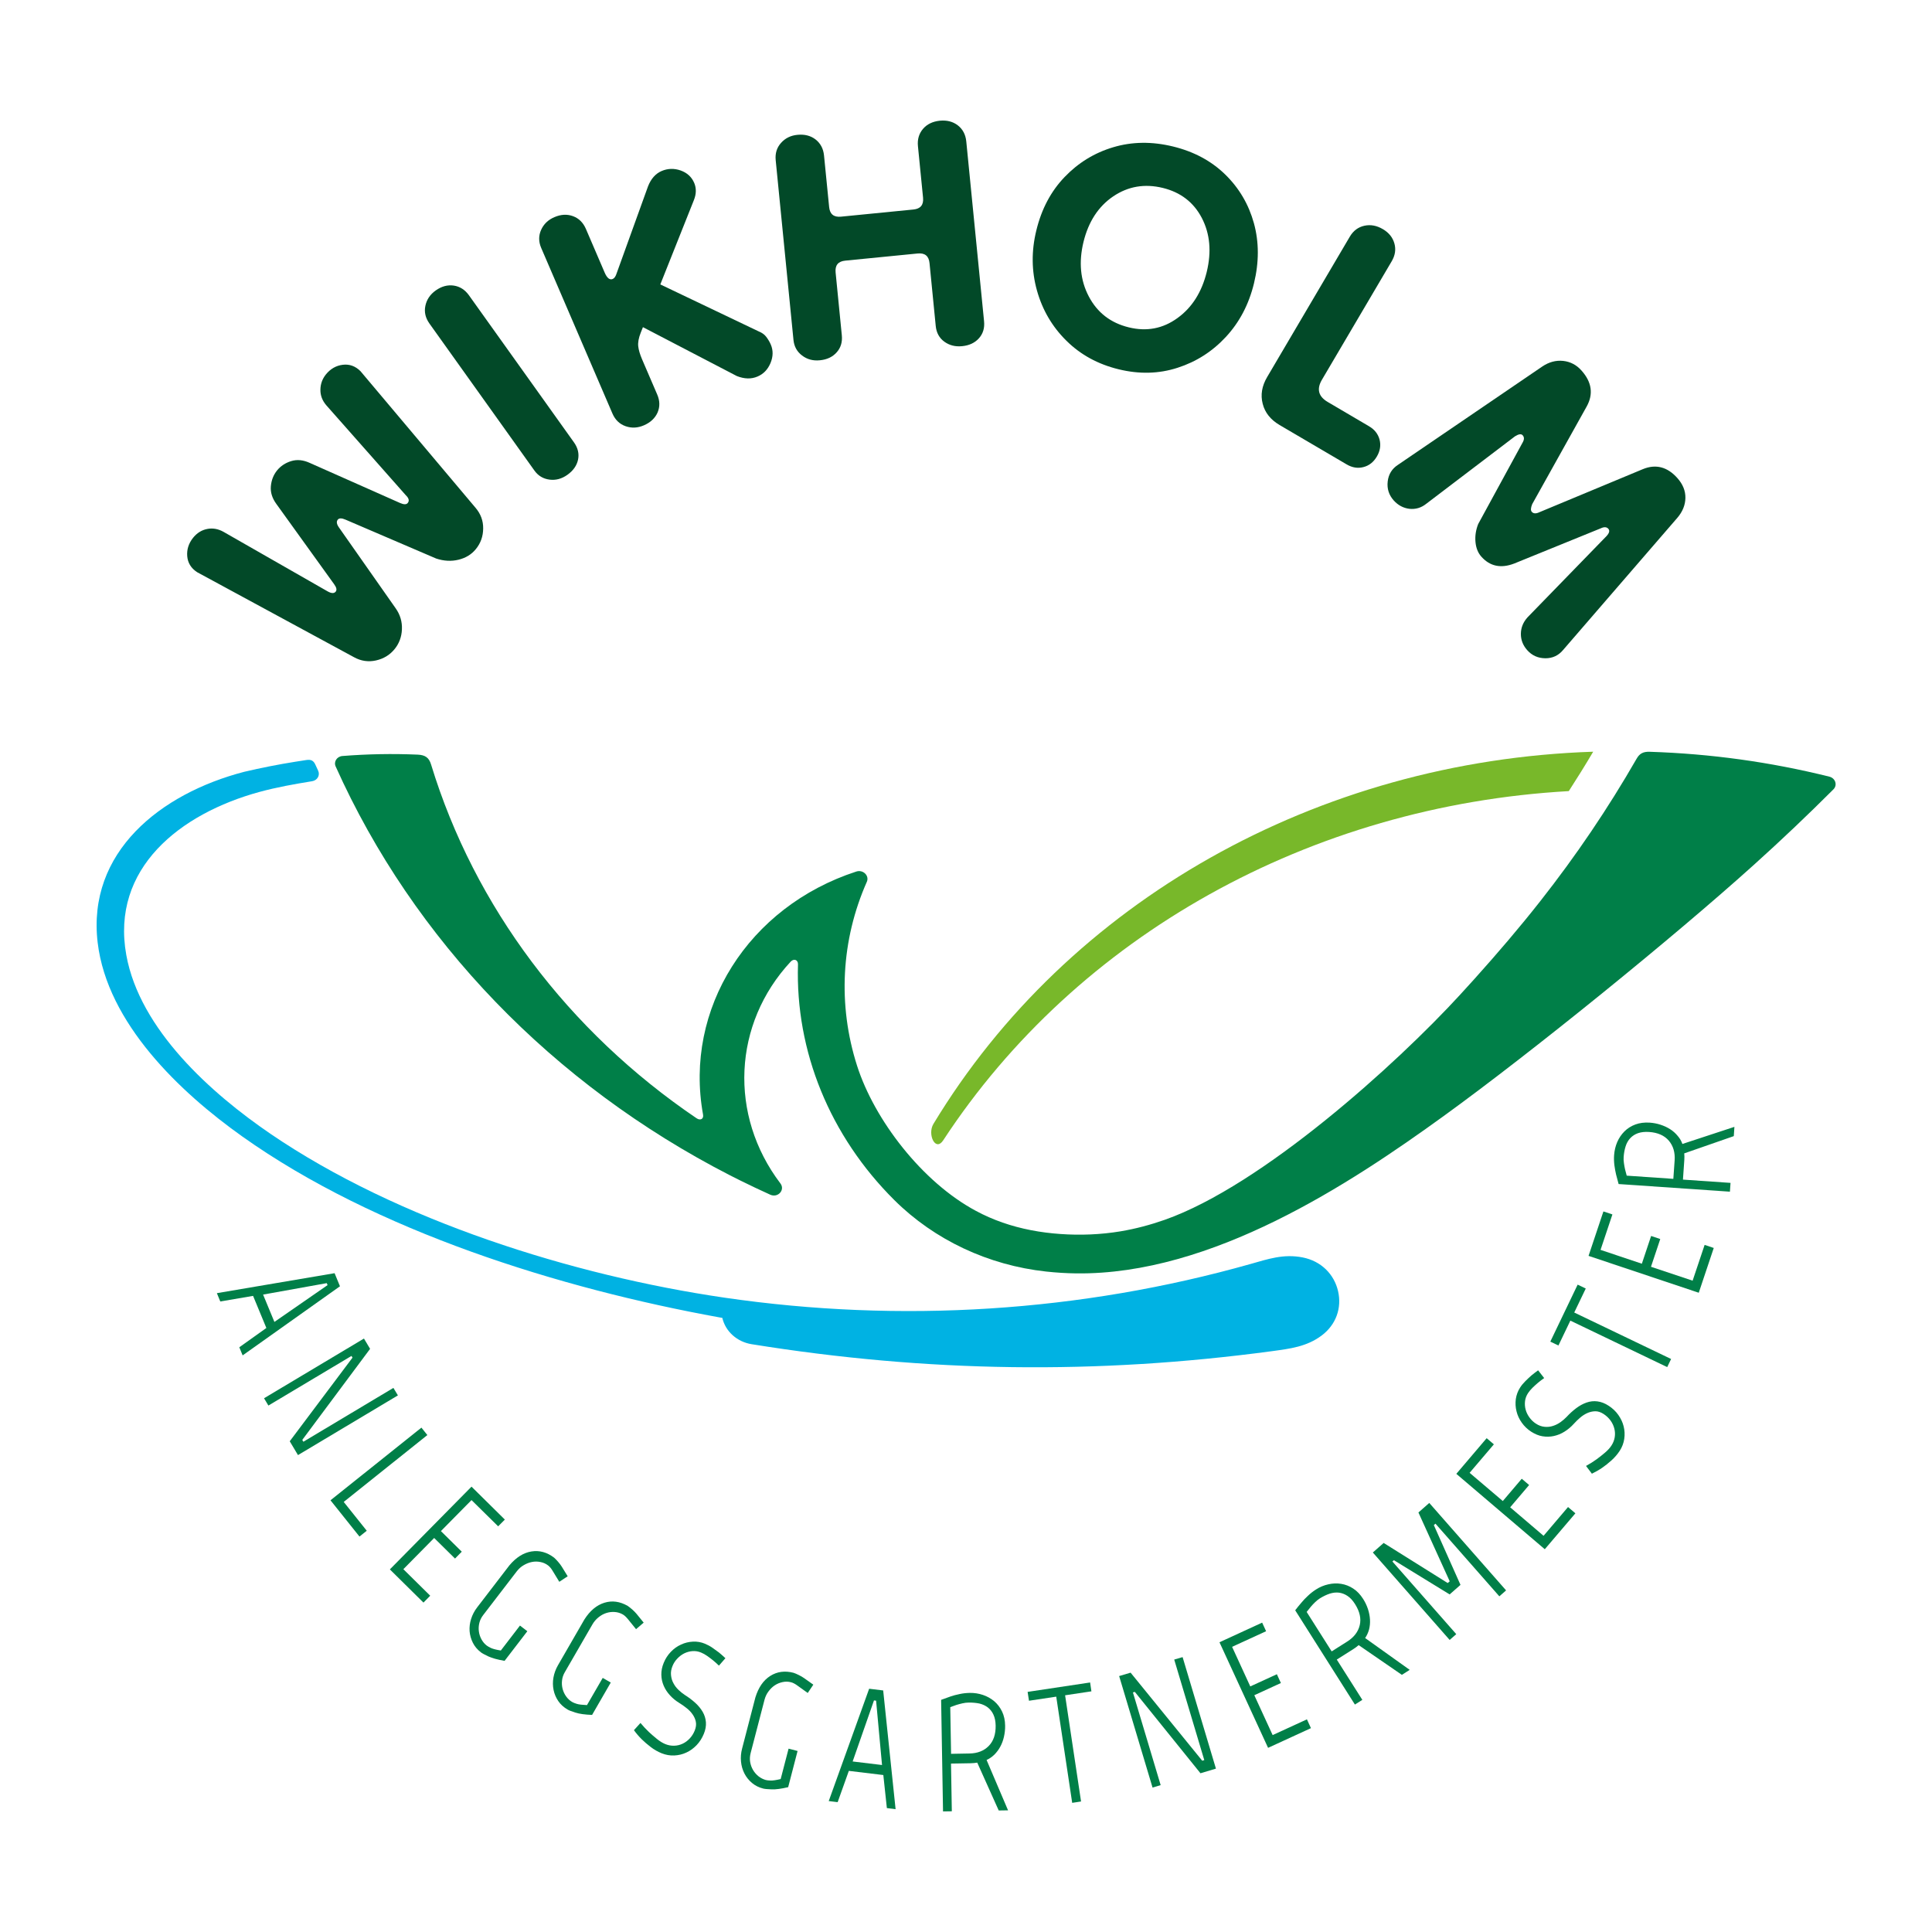 <?xml version="1.0" encoding="utf-8"?>
<!-- Generator: Adobe Illustrator 28.0.0, SVG Export Plug-In . SVG Version: 6.00 Build 0)  -->
<svg version="1.1" id="Layer_1" xmlns="http://www.w3.org/2000/svg" xmlns:xlink="http://www.w3.org/1999/xlink" x="0px" y="0px"
	 viewBox="0 0 283.46 283.46" style="enable-background:new 0 0 283.46 283.46;" xml:space="preserve">
<style type="text/css">
	.st0{fill:#007F48;}
	.st1{fill:#78B82A;}
	.st2{fill:#00B2E3;}
	.st3{fill:#024928;}
</style>
<g>
	<g>
		<path class="st0" d="M32.32,190.95l-0.5-1.22l17.27-2.93l0.79,1.92l-14.28,10.14l-0.49-1.19l3.97-2.83l-1.95-4.71L32.32,190.95z
			 M48.06,188.55l-0.12-0.29l-9.34,1.68l1.66,4.01L48.06,188.55z"/>
		<path class="st0" d="M58.38,204.73l-14.66,8.76l-1.21-2.03l9.21-12.27l-0.15-0.25l-12.19,7.28l-0.64-1.07l14.66-8.76l0.9,1.51
			l-9.95,13.36l0.16,0.27l13.21-7.9L58.38,204.73z"/>
		<path class="st0" d="M61.83,209.46l0.87,1.09l-12.27,9.81l3.38,4.23l-1.07,0.85l-4.25-5.32L61.83,209.46z"/>
		<path class="st0" d="M74.07,222.95l-0.98,0.99l-3.91-3.85l-4.49,4.55l3.06,3.02l-0.99,1.01l-3.06-3.02l-4.52,4.58l3.94,3.89
			l-0.99,1.01l-4.93-4.87l11.98-12.14L74.07,222.95z"/>
		<path class="st0" d="M75.83,230.53l-4.93,6.42c-0.28,0.36-0.47,0.75-0.57,1.16c-0.1,0.41-0.13,0.83-0.07,1.24
			c0.05,0.41,0.18,0.8,0.38,1.17c0.2,0.37,0.46,0.68,0.78,0.92c0.13,0.1,0.33,0.21,0.61,0.35c0.28,0.13,0.76,0.26,1.45,0.37
			l2.81-3.66l1.08,0.83l-3.34,4.35c-1.03-0.18-1.82-0.4-2.37-0.65c-0.55-0.26-0.92-0.46-1.1-0.6c-0.52-0.4-0.91-0.86-1.18-1.4
			c-0.27-0.54-0.43-1.11-0.48-1.7c-0.04-0.6,0.03-1.2,0.22-1.8c0.19-0.6,0.48-1.17,0.89-1.7l4.72-6.15
			c0.98-1.17,2.06-1.86,3.24-2.05c1.17-0.19,2.28,0.11,3.33,0.91c0.17,0.15,0.36,0.35,0.58,0.6c0.22,0.25,0.4,0.49,0.55,0.73
			l0.86,1.4l-1.23,0.81l-0.95-1.56c-0.22-0.38-0.45-0.65-0.68-0.83c-0.34-0.26-0.71-0.43-1.13-0.51c-0.42-0.09-0.84-0.09-1.25-0.01
			c-0.42,0.08-0.82,0.24-1.21,0.47C76.44,229.87,76.11,230.17,75.83,230.53z"/>
		<path class="st0" d="M86.92,238.33l-4.05,7.01c-0.23,0.39-0.37,0.8-0.41,1.23c-0.05,0.42-0.02,0.83,0.09,1.24
			c0.11,0.4,0.28,0.77,0.53,1.11c0.25,0.34,0.54,0.61,0.9,0.81c0.14,0.08,0.36,0.17,0.65,0.26c0.29,0.09,0.79,0.15,1.49,0.18
			l2.31-3.99l1.18,0.68l-2.74,4.75c-1.05-0.04-1.86-0.15-2.44-0.34c-0.58-0.18-0.97-0.33-1.16-0.45c-0.56-0.33-1.02-0.74-1.36-1.24
			c-0.34-0.5-0.57-1.04-0.69-1.63c-0.12-0.59-0.13-1.19-0.02-1.82c0.11-0.62,0.33-1.22,0.66-1.8l3.88-6.72
			c0.82-1.29,1.8-2.11,2.94-2.46c1.14-0.35,2.28-0.19,3.42,0.47c0.19,0.13,0.41,0.3,0.66,0.52c0.25,0.22,0.46,0.44,0.64,0.65
			l1.04,1.28l-1.12,0.96l-1.15-1.42c-0.27-0.34-0.53-0.59-0.79-0.74c-0.37-0.21-0.76-0.33-1.19-0.36c-0.42-0.03-0.84,0.02-1.24,0.15
			c-0.41,0.13-0.78,0.34-1.14,0.63C87.44,237.59,87.15,237.93,86.92,238.33z"/>
		<path class="st0" d="M103.26,254.4c-0.26,0.63-0.61,1.18-1.06,1.65c-0.45,0.47-0.95,0.83-1.5,1.08c-0.55,0.26-1.14,0.4-1.77,0.43
			c-0.63,0.03-1.24-0.08-1.85-0.32c-0.59-0.24-1.13-0.55-1.62-0.93c-0.5-0.38-0.92-0.75-1.29-1.11c-0.43-0.42-0.81-0.87-1.16-1.35
			l0.96-1.06c0.4,0.48,0.81,0.92,1.23,1.32c0.37,0.34,0.76,0.69,1.19,1.03c0.42,0.34,0.83,0.59,1.22,0.75
			c0.42,0.17,0.85,0.25,1.29,0.24c0.44-0.01,0.85-0.11,1.24-0.29c0.39-0.18,0.74-0.44,1.05-0.77c0.31-0.33,0.56-0.72,0.74-1.17
			c0.19-0.47,0.24-0.9,0.16-1.29c-0.08-0.4-0.25-0.76-0.49-1.1c-0.24-0.34-0.53-0.64-0.88-0.91c-0.34-0.27-0.69-0.52-1.04-0.73
			c-0.52-0.32-0.98-0.69-1.37-1.12c-0.4-0.43-0.71-0.9-0.93-1.41c-0.22-0.51-0.34-1.05-0.35-1.62c-0.01-0.57,0.1-1.15,0.35-1.75
			c0.25-0.62,0.6-1.15,1.04-1.61c0.44-0.46,0.94-0.82,1.5-1.07c0.55-0.26,1.14-0.4,1.75-0.43c0.61-0.03,1.2,0.07,1.77,0.31
			c0.36,0.15,0.72,0.34,1.07,0.58c0.35,0.24,0.67,0.47,0.97,0.7c0.33,0.27,0.64,0.55,0.95,0.84l-0.95,1.09
			c-0.28-0.27-0.56-0.53-0.87-0.78c-0.26-0.21-0.55-0.43-0.85-0.64c-0.3-0.21-0.6-0.38-0.9-0.5c-0.41-0.17-0.82-0.24-1.25-0.21
			s-0.82,0.14-1.2,0.32c-0.38,0.19-0.72,0.44-1.03,0.77c-0.31,0.32-0.55,0.69-0.71,1.09c-0.19,0.47-0.27,0.91-0.22,1.35
			c0.04,0.43,0.16,0.83,0.36,1.19c0.19,0.36,0.44,0.69,0.75,0.98c0.3,0.29,0.61,0.53,0.91,0.73c0.57,0.36,1.09,0.75,1.54,1.16
			c0.45,0.41,0.82,0.86,1.09,1.33c0.27,0.47,0.43,0.98,0.47,1.52C103.61,253.22,103.51,253.8,103.26,254.4z"/>
		<path class="st0" d="M112.17,249.38l-2.04,7.84c-0.11,0.44-0.14,0.87-0.07,1.29c0.07,0.42,0.21,0.81,0.42,1.17
			c0.21,0.36,0.48,0.67,0.8,0.93c0.33,0.26,0.69,0.44,1.08,0.55c0.16,0.04,0.39,0.07,0.7,0.08c0.31,0.01,0.8-0.06,1.48-0.22
			l1.16-4.46l1.32,0.34l-1.38,5.31c-1.02,0.24-1.83,0.35-2.44,0.32c-0.61-0.02-1.02-0.06-1.24-0.12c-0.63-0.16-1.18-0.44-1.64-0.83
			c-0.46-0.39-0.83-0.85-1.1-1.38c-0.27-0.53-0.44-1.11-0.5-1.74c-0.06-0.63-0.01-1.27,0.16-1.91l1.95-7.51
			c0.45-1.46,1.17-2.51,2.18-3.15c1.01-0.64,2.15-0.79,3.42-0.46c0.22,0.07,0.47,0.18,0.77,0.33c0.3,0.14,0.56,0.3,0.79,0.46
			l1.34,0.95l-0.82,1.22l-1.49-1.07c-0.35-0.26-0.67-0.43-0.95-0.5c-0.41-0.11-0.82-0.12-1.24-0.03c-0.42,0.09-0.8,0.24-1.16,0.48
			s-0.66,0.54-0.93,0.91C112.47,248.54,112.29,248.94,112.17,249.38z"/>
		<path class="st0" d="M122.9,264.41l-1.31-0.16l5.93-16.48l2.06,0.25l1.82,17.42l-1.28-0.16l-0.52-4.85l-5.06-0.61L122.9,264.41z
			 M128.54,249.52l-0.31-0.04l-3.13,8.96l4.31,0.52L128.54,249.52z"/>
		<path class="st0" d="M144.75,258.22l3.15,7.39l-1.37,0.02l-3.15-7.02c-0.29,0.05-0.61,0.08-0.95,0.09l-2.9,0.05l0.12,7l-1.29,0.02
			l-0.28-16.37c0.44-0.17,0.89-0.33,1.36-0.49c0.4-0.14,0.85-0.26,1.35-0.36c0.49-0.11,0.99-0.16,1.5-0.17
			c0.67-0.01,1.31,0.09,1.93,0.3c0.62,0.21,1.17,0.52,1.65,0.92c0.48,0.41,0.86,0.91,1.15,1.51c0.29,0.6,0.44,1.29,0.45,2.07
			c0.01,0.55-0.05,1.09-0.17,1.63c-0.12,0.53-0.3,1.02-0.54,1.46c-0.24,0.44-0.53,0.83-0.87,1.17
			C145.55,257.77,145.17,258.03,144.75,258.22z M142.11,249.8c-0.29,0-0.59,0.04-0.9,0.11c-0.31,0.07-0.6,0.15-0.87,0.23
			c-0.31,0.1-0.61,0.21-0.92,0.33l0.12,6.85l2.71-0.05c1.17-0.02,2.11-0.39,2.81-1.1c0.7-0.71,1.04-1.71,1.02-2.99
			c-0.01-0.63-0.12-1.17-0.32-1.6c-0.2-0.44-0.48-0.79-0.82-1.06c-0.35-0.27-0.76-0.46-1.24-0.58
			C143.21,249.84,142.68,249.79,142.11,249.8z"/>
		<path class="st0" d="M160.13,248.15l-3.86,0.58l2.34,15.58l-1.3,0.2l-2.34-15.58l-4,0.6l-0.2-1.3l9.17-1.38L160.13,248.15z"/>
		<path class="st0" d="M173.51,243.13l4.89,16.36l-2.27,0.68l-9.63-11.94l-0.28,0.08l4.07,13.6l-1.19,0.36l-4.9-16.36l1.68-0.5
			l10.51,12.92l0.3-0.09l-4.41-14.75L173.51,243.13z"/>
		<path class="st0" d="M185.18,238.07l0.58,1.26l-4.99,2.29l2.67,5.81l3.9-1.79l0.59,1.29l-3.9,1.79l2.69,5.85l5.03-2.31l0.59,1.29
			l-6.29,2.89l-7.13-15.49L185.18,238.07z"/>
		<path class="st0" d="M200.29,240.33l6.54,4.67l-1.15,0.73l-6.34-4.36c-0.22,0.2-0.48,0.39-0.76,0.57l-2.45,1.55l3.75,5.91
			l-1.09,0.69l-8.76-13.83c0.28-0.37,0.59-0.75,0.91-1.12c0.27-0.33,0.59-0.67,0.96-1.01c0.37-0.35,0.76-0.66,1.19-0.93
			c0.56-0.36,1.16-0.61,1.8-0.75c0.64-0.15,1.27-0.17,1.89-0.07c0.62,0.1,1.21,0.33,1.76,0.69c0.56,0.36,1.04,0.87,1.46,1.53
			c0.3,0.47,0.53,0.96,0.7,1.47c0.17,0.52,0.27,1.02,0.3,1.53c0.03,0.5-0.01,0.99-0.13,1.46
			C200.74,239.53,200.55,239.95,200.29,240.33z M193.65,234.51c-0.25,0.16-0.48,0.35-0.71,0.57c-0.23,0.22-0.43,0.44-0.62,0.66
			c-0.21,0.25-0.41,0.5-0.61,0.76l3.67,5.79l2.29-1.45c0.99-0.63,1.6-1.43,1.83-2.4c0.23-0.97,0-2-0.69-3.09
			c-0.34-0.54-0.71-0.94-1.11-1.2c-0.4-0.27-0.82-0.42-1.25-0.48c-0.44-0.05-0.89,0-1.36,0.15
			C194.61,233.98,194.14,234.21,193.65,234.51z"/>
		<path class="st0" d="M212.7,232.01l-4.59-10.1l1.59-1.4l11.27,12.83l-0.99,0.87l-9.37-10.66l-0.24,0.21l3.91,8.77l-1.59,1.4
			l-8.18-5.02l-0.22,0.19l9.37,10.66l-0.97,0.85l-11.27-12.83l1.59-1.4l9.39,5.88L212.7,232.01z"/>
		<path class="st0" d="M218.12,211.01l1.06,0.9l-3.56,4.18l4.87,4.14l2.78-3.27l1.08,0.92l-2.78,3.27l4.9,4.18l3.59-4.22l1.08,0.92
			l-4.49,5.27l-12.98-11.06L218.12,211.01z"/>
		<path class="st0" d="M236.02,206.25c0.57,0.37,1.05,0.82,1.42,1.35c0.37,0.53,0.64,1.09,0.78,1.68c0.15,0.59,0.18,1.2,0.09,1.82
			c-0.09,0.62-0.31,1.21-0.66,1.75c-0.35,0.53-0.75,1-1.22,1.42c-0.47,0.42-0.91,0.77-1.33,1.06c-0.49,0.34-1.01,0.63-1.54,0.89
			l-0.86-1.14c0.55-0.3,1.06-0.62,1.53-0.96c0.41-0.3,0.82-0.62,1.23-0.97c0.41-0.35,0.74-0.7,0.97-1.06
			c0.25-0.38,0.41-0.79,0.48-1.22c0.07-0.43,0.05-0.86-0.06-1.28c-0.11-0.42-0.29-0.81-0.56-1.18c-0.27-0.37-0.6-0.68-1.01-0.95
			c-0.42-0.27-0.83-0.41-1.24-0.4c-0.4,0.01-0.79,0.1-1.17,0.27c-0.37,0.17-0.73,0.4-1.06,0.69c-0.33,0.29-0.64,0.58-0.91,0.89
			c-0.41,0.45-0.86,0.83-1.36,1.14c-0.49,0.31-1.01,0.52-1.56,0.64c-0.54,0.12-1.1,0.13-1.66,0.04c-0.56-0.09-1.11-0.32-1.66-0.67
			c-0.56-0.36-1.02-0.81-1.39-1.33c-0.37-0.52-0.63-1.08-0.77-1.67c-0.15-0.59-0.18-1.19-0.1-1.8c0.09-0.6,0.3-1.17,0.63-1.68
			c0.21-0.33,0.47-0.64,0.77-0.94c0.3-0.3,0.59-0.57,0.87-0.82c0.33-0.27,0.67-0.53,1-0.77l0.89,1.14
			c-0.32,0.22-0.63,0.46-0.93,0.71c-0.26,0.22-0.52,0.46-0.78,0.71c-0.26,0.26-0.48,0.52-0.66,0.79c-0.24,0.37-0.39,0.76-0.44,1.18
			c-0.05,0.42-0.02,0.84,0.09,1.24c0.11,0.41,0.3,0.79,0.56,1.15c0.26,0.36,0.57,0.66,0.94,0.9c0.42,0.28,0.85,0.43,1.28,0.47
			c0.43,0.04,0.84,0,1.23-0.13c0.39-0.12,0.76-0.31,1.1-0.55c0.34-0.24,0.64-0.5,0.89-0.76c0.46-0.5,0.94-0.93,1.43-1.3
			c0.49-0.37,1-0.64,1.51-0.82c0.52-0.18,1.04-0.24,1.59-0.17C234.93,205.68,235.47,205.89,236.02,206.25z"/>
		<path class="st0" d="M232.66,189.05l-1.69,3.52l14.21,6.82l-0.57,1.19l-14.21-6.82l-1.75,3.65l-1.19-0.57l4.01-8.36L232.66,189.05
			z"/>
		<path class="st0" d="M235.25,177.74l1.32,0.44l-1.74,5.2l6.06,2.03l1.36-4.07l1.34,0.45l-1.36,4.07l6.11,2.04l1.76-5.25l1.34,0.45
			l-2.2,6.57l-16.17-5.41L235.25,177.74z"/>
		<path class="st0" d="M246.84,167.84l7.63-2.51l-0.09,1.36l-7.27,2.53c0.03,0.3,0.03,0.61,0.01,0.95l-0.2,2.9l6.98,0.48l-0.09,1.29
			l-16.33-1.12c-0.13-0.45-0.25-0.91-0.37-1.39c-0.1-0.41-0.18-0.87-0.25-1.37c-0.06-0.5-0.08-1-0.04-1.51
			c0.05-0.66,0.2-1.3,0.46-1.9c0.26-0.6,0.62-1.12,1.06-1.56s0.98-0.78,1.6-1.01c0.62-0.23,1.32-0.32,2.1-0.27
			c0.55,0.04,1.09,0.14,1.6,0.31c0.52,0.17,0.99,0.39,1.41,0.66c0.42,0.27,0.79,0.6,1.09,0.97
			C246.46,167.01,246.69,167.41,246.84,167.84z M238.22,169.74c-0.02,0.29-0.01,0.59,0.04,0.91c0.04,0.31,0.1,0.61,0.16,0.89
			c0.08,0.32,0.16,0.63,0.25,0.95l6.84,0.47l0.19-2.7c0.08-1.17-0.2-2.13-0.85-2.9c-0.65-0.76-1.61-1.19-2.9-1.28
			c-0.63-0.04-1.17,0.02-1.63,0.18c-0.45,0.16-0.83,0.41-1.13,0.73c-0.3,0.32-0.53,0.72-0.68,1.19S238.26,169.18,238.22,169.74z"/>
	</g>
	<g>
		<path class="st1" d="M233.75,110.29c-1.15,1.95-2.35,3.88-3.58,5.78c-37.93,2.14-72.13,21.22-91.78,51.23
			c-1.14,1.74-2.36-0.87-1.44-2.4C156.68,132.26,193.26,111.62,233.75,110.29z"/>
		<path class="st0" d="M102.2,164.07c0.56,0.38,1.07,0.1,0.95-0.54c-2.82-15.51,6.64-30.51,22.49-35.66
			c0.99-0.32,1.94,0.61,1.54,1.51c-3.78,8.53-4.29,18.06-1.43,26.99c2.54,7.93,9.53,17.06,17.44,21.29
			c1.24,0.67,2.55,1.24,3.89,1.71c2.73,0.95,5.6,1.48,8.49,1.68c2.95,0.21,5.93,0.09,8.83-0.39c2.21-0.37,4.38-0.95,6.49-1.69
			c14.32-5.05,34.01-22.86,43.31-33c0.71-0.77,1.41-1.55,2.12-2.33c3.35-3.73,6.6-7.52,9.68-11.44c5.24-6.66,9.93-13.59,14.12-20.88
			c0.44-0.77,0.97-1.05,1.92-1.02c8.97,0.29,17.65,1.49,26.36,3.65c0.89,0.22,1.22,1.24,0.6,1.86c-3.8,3.8-7.7,7.5-11.71,11.11
			c-11.76,10.6-32.54,27.46-45.47,36.82c-13.83,10.01-34.03,23.33-53.92,23.09c-1.47-0.02-2.94-0.11-4.41-0.27
			c-8.49-0.92-16.39-4.64-22.27-10.48c-9.45-9.39-14.54-21.84-14.14-34.59c0.02-0.67-0.6-0.9-1.07-0.4
			c-8.48,9.12-9.1,22.54-1.51,32.54c0.73,0.96-0.37,2.17-1.5,1.65c-1.48-0.67-2.94-1.36-4.39-2.08c-0.51-0.25-1.02-0.51-1.53-0.77
			c-25.99-13.34-46.41-34.51-57.83-59.97c-0.32-0.7,0.18-1.48,1-1.54c3.68-0.29,7.34-0.36,11.03-0.2c1.12,0.05,1.67,0.45,1.97,1.46
			C69.61,133,83.34,151.29,102.2,164.07z"/>
		<path class="st2" d="M43.27,111.77c0.56-0.09,1.11-0.18,1.67-0.26c0.7-0.11,1.07,0.09,1.34,0.7c0.13,0.29,0.26,0.58,0.4,0.87
			c0.31,0.67-0.12,1.42-0.89,1.54c-2.6,0.42-5.18,0.88-7.72,1.57c-11.65,3.18-21.84,11.21-19.54,23.93
			c1.98,10.96,12.49,20.32,21.15,26.23c18.67,12.73,44.34,20.78,66.6,24.04c25.9,3.78,52.28,2.1,77.2-4.94
			c2.52-0.71,4.83-1.52,7.65-0.96c2.72,0.54,4.62,2.47,5.19,4.95c0.57,2.47-0.3,4.92-2.4,6.5c-2.22,1.66-4.66,1.94-7.28,2.3
			c-25.75,3.46-50.6,3.13-76.36-1.02c-2.14-0.34-3.85-1.88-4.3-3.86c-0.15-0.03-0.3-0.06-0.46-0.08
			c-23.36-4.24-50.4-12.63-69.99-26.55c-9.12-6.48-19.79-16.6-21.2-28.43c-1.58-13.28,9.2-21.86,21.5-25.06
			C38.29,112.66,40.77,112.17,43.27,111.77c0.61-0.1,1.22-0.19,1.83-0.27"/>
	</g>
	<g>
		<path class="st3" d="M57.89,95.24c-0.7,0.86-1.61,1.41-2.73,1.66c-1.12,0.25-2.2,0.09-3.23-0.48L28.92,83.95
			c-0.89-0.58-1.37-1.37-1.45-2.35c-0.08-0.98,0.21-1.89,0.87-2.71c0.57-0.7,1.25-1.12,2.06-1.28c0.81-0.16,1.61-0.02,2.41,0.43
			l15.25,8.72c0.56,0.32,0.95,0.33,1.19,0.05c0.2-0.25,0.13-0.61-0.23-1.1l-8.48-11.78c-0.61-0.84-0.88-1.7-0.8-2.59
			c0.08-0.89,0.38-1.66,0.91-2.32c0.53-0.65,1.23-1.11,2.08-1.37c0.86-0.26,1.75-0.17,2.7,0.26l13.27,5.89
			c0.55,0.24,0.93,0.24,1.12,0c0.27-0.33,0.17-0.71-0.29-1.15L47.89,59.48c-0.6-0.69-0.89-1.45-0.88-2.3
			c0.01-0.84,0.28-1.59,0.81-2.25c0.67-0.82,1.49-1.29,2.47-1.41c0.98-0.12,1.85,0.19,2.6,0.94l16.87,20.03
			c0.77,0.9,1.15,1.92,1.13,3.06c-0.01,1.15-0.37,2.15-1.07,3.01c-0.63,0.78-1.48,1.3-2.54,1.56c-1.06,0.26-2.16,0.2-3.28-0.17
			l-13.31-5.71c-0.55-0.24-0.93-0.24-1.13,0c-0.23,0.29-0.17,0.67,0.18,1.16l8.32,11.86c0.66,0.94,0.96,1.97,0.91,3.09
			C58.92,93.46,58.56,94.42,57.89,95.24z"/>
		<path class="st3" d="M83.24,69.67c-0.82,0.58-1.69,0.82-2.61,0.7c-0.93-0.12-1.67-0.56-2.22-1.33L63,47.46
			c-0.58-0.82-0.78-1.68-0.59-2.59c0.19-0.91,0.69-1.66,1.51-2.25c0.86-0.61,1.74-0.85,2.65-0.72c0.9,0.13,1.65,0.61,2.23,1.42
			L84.21,64.9c0.58,0.82,0.78,1.66,0.6,2.54C84.62,68.32,84.1,69.06,83.24,69.67z"/>
		<path class="st3" d="M94.48,62.4c-0.92,0.4-1.82,0.44-2.7,0.13c-0.88-0.31-1.52-0.93-1.92-1.85L79.41,36.39
			c-0.4-0.92-0.4-1.81-0.02-2.66c0.38-0.85,1.03-1.48,1.95-1.87c0.97-0.42,1.88-0.46,2.74-0.14c0.86,0.32,1.48,0.94,1.88,1.86
			l2.75,6.4c0.35,0.82,0.75,1.14,1.19,0.95c0.24-0.1,0.44-0.39,0.58-0.85l4.6-12.75c0.44-1.11,1.1-1.85,1.97-2.23
			c0.92-0.4,1.86-0.42,2.81-0.09c0.95,0.34,1.61,0.94,1.99,1.82c0.33,0.78,0.32,1.62-0.04,2.52l-4.93,12.38l14.43,6.89
			c0.48,0.19,0.86,0.46,1.12,0.81c0.26,0.35,0.48,0.71,0.65,1.1c0.38,0.87,0.36,1.78-0.03,2.73c-0.4,0.95-1.03,1.61-1.9,1.98
			c-0.92,0.4-1.94,0.37-3.05-0.07l-13.77-7.17l-0.33,0.83c-0.3,0.76-0.42,1.42-0.36,1.97c0.06,0.55,0.25,1.18,0.56,1.91l2.22,5.16
			c0.4,0.92,0.42,1.8,0.06,2.65C96.11,61.35,95.45,61.98,94.48,62.4z"/>
		<path class="st3" d="M120.29,52.86c-1,0.1-1.87-0.13-2.61-0.7c-0.75-0.56-1.16-1.32-1.26-2.26l-2.61-26.39
			c-0.1-1,0.16-1.85,0.78-2.54c0.62-0.7,1.43-1.1,2.43-1.19c1.05-0.1,1.93,0.13,2.65,0.69c0.72,0.57,1.13,1.35,1.23,2.34l0.75,7.56
			c0.1,1.05,0.68,1.52,1.73,1.42l10.63-1.05c1.05-0.1,1.52-0.68,1.42-1.73l-0.75-7.56c-0.1-1,0.15-1.84,0.74-2.54
			c0.59-0.69,1.42-1.09,2.47-1.2c1.05-0.1,1.93,0.13,2.65,0.69s1.13,1.35,1.23,2.34l2.61,26.39c0.1,1-0.15,1.83-0.75,2.5
			c-0.6,0.67-1.42,1.06-2.47,1.16c-1,0.1-1.87-0.12-2.61-0.66c-0.74-0.54-1.16-1.3-1.26-2.3l-0.91-9.22
			c-0.1-1.05-0.68-1.52-1.73-1.42l-10.63,1.05c-1.05,0.1-1.52,0.68-1.42,1.73l0.91,9.22c0.1,1-0.15,1.83-0.75,2.5
			C122.16,52.37,121.34,52.76,120.29,52.86z"/>
		<path class="st3" d="M164.12,54.18c-3.03-0.74-5.58-2.13-7.66-4.19c-2.08-2.05-3.52-4.51-4.32-7.37c-0.8-2.86-0.83-5.8-0.09-8.82
			c0.76-3.13,2.14-5.74,4.15-7.83c2-2.09,4.38-3.55,7.14-4.37c2.75-0.82,5.67-0.86,8.75-0.11c3.08,0.75,5.63,2.12,7.67,4.11
			c2.04,1.99,3.44,4.37,4.21,7.14c0.76,2.77,0.77,5.71,0.01,8.84c-0.75,3.08-2.12,5.69-4.11,7.84c-1.99,2.15-4.36,3.66-7.1,4.54
			C170.03,54.85,167.14,54.92,164.12,54.18z M165.62,48.03c2.62,0.64,4.99,0.19,7.13-1.36c2.14-1.54,3.57-3.8,4.3-6.77
			c0.72-2.97,0.48-5.61-0.72-7.92c-1.2-2.3-3.11-3.77-5.73-4.41c-2.67-0.65-5.09-0.23-7.27,1.24c-2.18,1.48-3.63,3.71-4.36,6.68
			c-0.72,2.97-0.47,5.64,0.78,8.01C161,45.87,162.95,47.38,165.62,48.03z"/>
		<path class="st3" d="M187.74,62.36c-1.32-0.78-2.15-1.81-2.48-3.12c-0.34-1.3-0.12-2.61,0.66-3.93l12.13-20.6
			c0.51-0.86,1.22-1.39,2.13-1.59c0.91-0.2,1.82-0.03,2.73,0.51c0.86,0.51,1.42,1.2,1.67,2.08c0.25,0.88,0.12,1.75-0.39,2.62
			l-10.24,17.39c-0.8,1.36-0.52,2.45,0.84,3.25l6.07,3.57c0.82,0.48,1.33,1.14,1.55,1.97c0.21,0.83,0.08,1.66-0.4,2.47
			c-0.48,0.82-1.14,1.34-1.97,1.55c-0.83,0.22-1.66,0.08-2.47-0.4L187.74,62.36z"/>
		<path class="st3" d="M204.48,73.42c-0.7-0.79-1-1.71-0.88-2.77c0.12-1.06,0.62-1.88,1.52-2.46l21.18-14.43
			c0.97-0.65,1.99-0.92,3.05-0.81c1.06,0.12,1.96,0.59,2.69,1.42c1.51,1.69,1.76,3.45,0.76,5.26l-8,14.34
			c-0.22,0.55-0.24,0.92-0.06,1.12c0.24,0.28,0.62,0.3,1.12,0.06l15.16-6.31c1.91-0.79,3.61-0.35,5.08,1.3
			c0.81,0.91,1.2,1.88,1.18,2.93c-0.02,1.04-0.42,2.01-1.18,2.9l-16.76,19.39c-0.68,0.82-1.56,1.23-2.62,1.22
			c-1.06-0.01-1.95-0.4-2.65-1.19c-0.63-0.71-0.94-1.51-0.93-2.41c0.01-0.9,0.34-1.7,0.98-2.41l11.56-11.89
			c0.44-0.46,0.53-0.83,0.29-1.1c-0.25-0.28-0.62-0.3-1.12-0.06l-12.69,5.16c-1.95,0.75-3.56,0.41-4.82-1.01
			c-0.49-0.55-0.78-1.27-0.86-2.15c-0.08-0.88,0.05-1.76,0.4-2.64l6.52-11.96c0.25-0.43,0.25-0.79,0-1.06
			c-0.21-0.24-0.59-0.18-1.13,0.16l-13.02,9.9c-0.74,0.59-1.57,0.83-2.48,0.73C205.89,74.54,205.12,74.13,204.48,73.42z"/>
	</g>
</g>
</svg>
